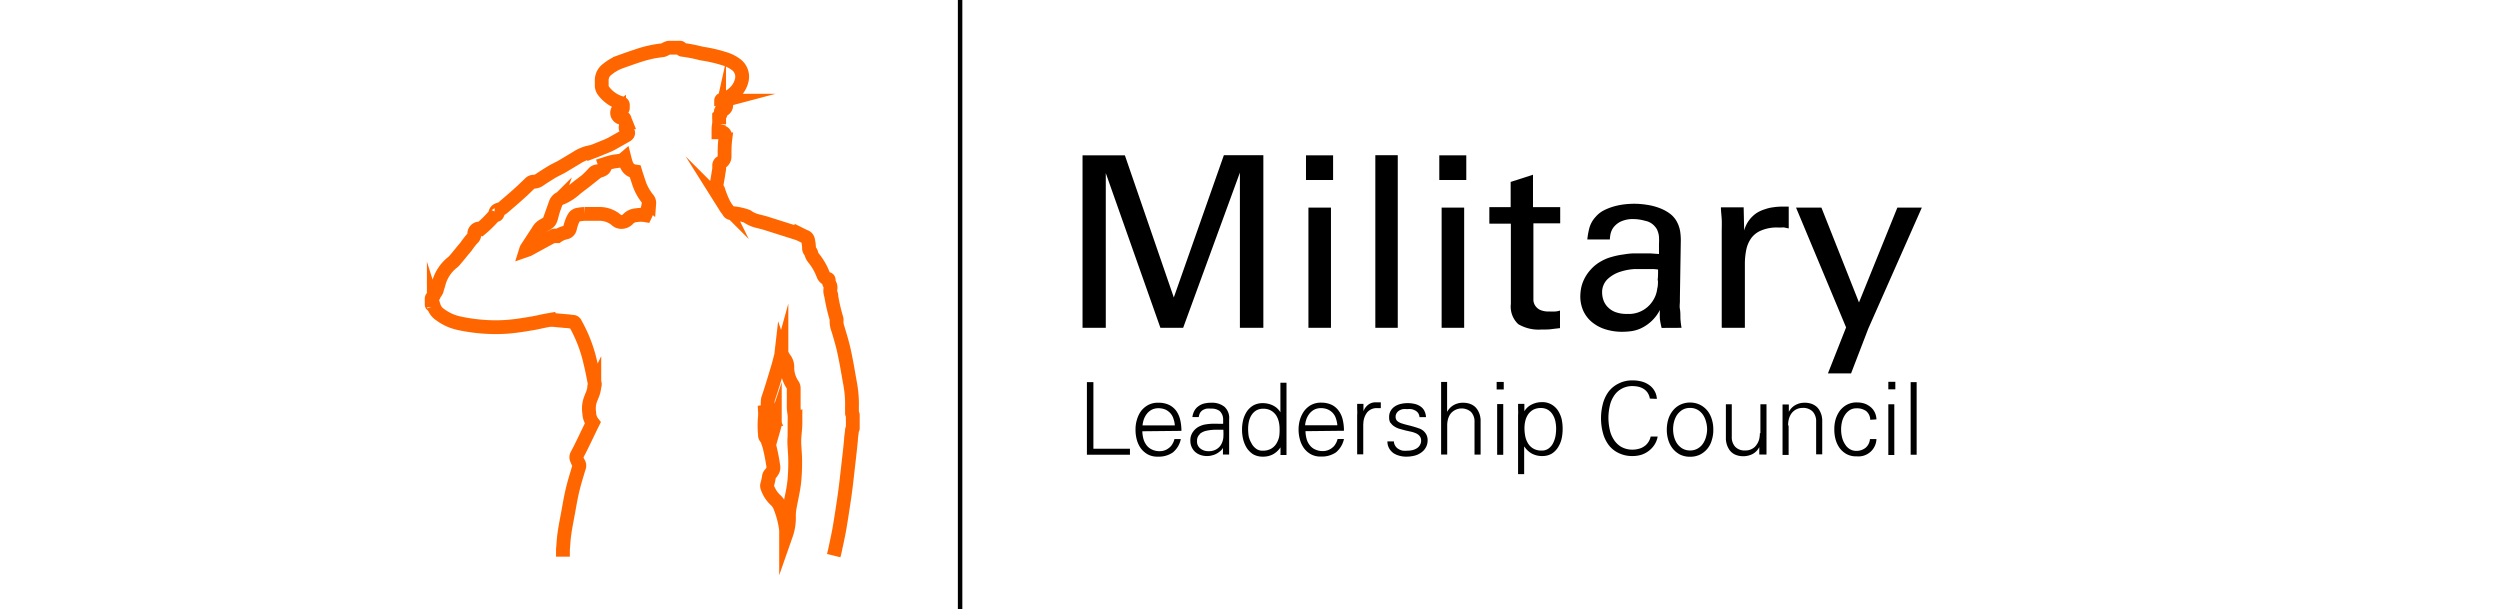 <svg xmlns="http://www.w3.org/2000/svg" viewBox="0 0 246.25 60"><line x1="94.57" x2="94.57" y2="60" fill="none" stroke="#000" stroke-width="0.44"/><path d="M111.3,44.79V44.2h-3.6V37.64h-.64v7.15Zm1.24-2.89a2.62,2.62,0,0,1,.14-.63,2.05,2.05,0,0,1,.31-.54,1.57,1.57,0,0,1,.47-.38,1.48,1.48,0,0,1,.65-.14,1.83,1.83,0,0,1,.68.13,1.6,1.6,0,0,1,.49.36,1.44,1.44,0,0,1,.3.53,2.42,2.42,0,0,1,.14.67Zm3.83.54a4.64,4.64,0,0,0-.12-1.08,2.49,2.49,0,0,0-.39-.89,1.94,1.94,0,0,0-.71-.59,2.37,2.37,0,0,0-1.05-.21,2,2,0,0,0-1,.22,2.23,2.23,0,0,0-.7.59,2.68,2.68,0,0,0-.41.85,3.18,3.18,0,0,0-.14,1,3.62,3.62,0,0,0,.13,1,2.61,2.61,0,0,0,.4.84,2.15,2.15,0,0,0,.68.59,2,2,0,0,0,1,.22,2.43,2.43,0,0,0,1.46-.41,2.29,2.29,0,0,0,.79-1.32h-.63a1.5,1.5,0,0,1-.19.47,1.18,1.18,0,0,1-.32.38,1.51,1.51,0,0,1-.42.25,1.43,1.43,0,0,1-.5.09,1.67,1.67,0,0,1-.78-.16,1.38,1.38,0,0,1-.53-.42,1.81,1.81,0,0,1-.31-.62,3.1,3.1,0,0,1-.11-.76Zm4.13-.7a5.15,5.15,0,0,1-.56,0h-.58a5.42,5.42,0,0,0-.58.06,1.9,1.9,0,0,0-.53.15,1.61,1.61,0,0,0-.72.56,1.4,1.4,0,0,0-.28.88,1.51,1.51,0,0,0,.13.65,1.48,1.48,0,0,0,.35.48,1.53,1.53,0,0,0,.53.3,1.91,1.91,0,0,0,.64.1,1.73,1.73,0,0,0,.5-.07,1.7,1.7,0,0,0,.46-.18,2,2,0,0,0,.36-.26.84.84,0,0,0,.24-.3l0-.07h0l0,.73h.61c0-.17,0-.35,0-.54s0-.38,0-.58V41.31a1.48,1.48,0,0,0-.46-1.24,1.94,1.94,0,0,0-1.3-.4,2.87,2.87,0,0,0-.67.07,1.5,1.5,0,0,0-.56.25,1.3,1.3,0,0,0-.41.43,1.77,1.77,0,0,0-.22.66h.63a1.16,1.16,0,0,1,.13-.42.87.87,0,0,1,.27-.27,1.49,1.49,0,0,1,.37-.14,3.14,3.14,0,0,1,.45,0,1.32,1.32,0,0,1,.83.23,1.12,1.12,0,0,1,.35.84v.46Zm-2.32,1a1.51,1.51,0,0,1,.7-.32,4,4,0,0,1,.86-.09h.76a6.43,6.43,0,0,1,0,.76,1.75,1.75,0,0,1-.21.68,1.27,1.27,0,0,1-.47.48,1.42,1.42,0,0,1-.79.19,1.23,1.23,0,0,1-.78-.25.84.84,0,0,1-.34-.74.85.85,0,0,1,.29-.7Zm7.92,2.08h.62c0-.17,0-.35,0-.54s0-.38,0-.58v-6h-.6v2.91l0,0a1.75,1.75,0,0,0-.73-.67,2.26,2.26,0,0,0-1-.23,1.88,1.88,0,0,0-.95.23,2,2,0,0,0-.63.6,2.82,2.82,0,0,0-.36.83,4.16,4.16,0,0,0,0,1.9,3,3,0,0,0,.36.86,2.19,2.19,0,0,0,.63.62,1.88,1.88,0,0,0,.95.23,2.06,2.06,0,0,0,1-.23,2.11,2.11,0,0,0,.74-.69l0,0,0,.73ZM126,43a2.19,2.19,0,0,1-.28.7,1.47,1.47,0,0,1-.52.5,1.57,1.57,0,0,1-.81.19,1,1,0,0,1-.7-.22,1.48,1.48,0,0,1-.43-.53A2.38,2.38,0,0,1,123,43a4.78,4.78,0,0,1-.06-.73,3.51,3.51,0,0,1,.07-.72,2,2,0,0,1,.25-.64,1.47,1.47,0,0,1,.46-.47,1.33,1.33,0,0,1,.72-.18,1.49,1.49,0,0,1,.73.17,1.53,1.53,0,0,1,.5.44,2,2,0,0,1,.28.63,3.06,3.06,0,0,1,.09.74A4.38,4.38,0,0,1,126,43Zm2.55-1.11a2.62,2.62,0,0,1,.14-.63,2.05,2.05,0,0,1,.31-.54,1.57,1.57,0,0,1,.47-.38,1.48,1.48,0,0,1,.65-.14,1.74,1.74,0,0,1,.67.13,1.53,1.53,0,0,1,.5.36,1.44,1.44,0,0,1,.3.53,2.84,2.84,0,0,1,.14.67Zm3.83.54a4.64,4.64,0,0,0-.12-1.08,2.34,2.34,0,0,0-.4-.89,1.83,1.83,0,0,0-.7-.59,2.4,2.4,0,0,0-1-.21,2.05,2.05,0,0,0-1,.22,2.19,2.19,0,0,0-.69.59,2.93,2.93,0,0,0-.42.85,3.52,3.52,0,0,0-.14,1,3.63,3.63,0,0,0,.14,1,2.61,2.61,0,0,0,.4.84,2.15,2.15,0,0,0,.68.59,2,2,0,0,0,1,.22,2.45,2.45,0,0,0,1.46-.41,2.34,2.34,0,0,0,.79-1.32h-.63a1.5,1.5,0,0,1-.19.47,1.18,1.18,0,0,1-.32.38,1.43,1.43,0,0,1-.43.25,1.35,1.35,0,0,1-.5.09,1.65,1.65,0,0,1-.77-.16,1.31,1.31,0,0,1-.53-.42,1.65,1.65,0,0,1-.31-.62,3.1,3.1,0,0,1-.11-.76Zm1.91-.64a1.88,1.88,0,0,1,.36-1.15,1.21,1.21,0,0,1,1-.44l.18,0,.18,0v-.57l-.29,0h-.3a1.15,1.15,0,0,0-.68.26,1.39,1.39,0,0,0-.44.62h0l0-.73h-.62c0,.17,0,.35,0,.54a3.77,3.77,0,0,1,0,.58v3.85h.6v-3Zm2.67-.17a1.16,1.16,0,0,0,.36.37,1.93,1.93,0,0,0,.5.24l.58.16.58.13a2.35,2.35,0,0,1,.51.17.89.89,0,0,1,.35.27.68.68,0,0,1,.14.44.78.78,0,0,1-.12.44.86.86,0,0,1-.29.31,1.44,1.44,0,0,1-.42.18,1.89,1.89,0,0,1-.47.06,2.73,2.73,0,0,1-.5,0,1.11,1.11,0,0,1-.42-.16.86.86,0,0,1-.31-.29.84.84,0,0,1-.15-.46h-.64a1.4,1.4,0,0,0,.18.7,1.52,1.52,0,0,0,.44.47,2,2,0,0,0,.6.25,2.36,2.36,0,0,0,.65.08,3.25,3.25,0,0,0,.77-.09,1.86,1.86,0,0,0,.67-.3,1.44,1.44,0,0,0,.47-.51,1.4,1.4,0,0,0,.18-.72,1.15,1.15,0,0,0-.23-.72,1.26,1.26,0,0,0-.61-.44c-.34-.12-.65-.21-.93-.28s-.53-.13-.73-.2a1.35,1.35,0,0,1-.48-.24.54.54,0,0,1-.17-.42.62.62,0,0,1,.1-.37.75.75,0,0,1,.25-.25,1.18,1.18,0,0,1,.36-.14,1.84,1.84,0,0,1,.41,0,2.12,2.12,0,0,1,.44,0,1.42,1.42,0,0,1,.38.14.84.84,0,0,1,.28.25.82.82,0,0,1,.13.4h.64a1.52,1.52,0,0,0-.18-.66,1.16,1.16,0,0,0-.4-.42,1.74,1.74,0,0,0-.56-.23,2.87,2.87,0,0,0-.67-.07,2.81,2.81,0,0,0-.65.07,1.83,1.83,0,0,0-.59.24,1.33,1.33,0,0,0-.42.43,1.18,1.18,0,0,0-.16.65,1.09,1.09,0,0,0,.13.57Zm5.59-4h-.6v7.15h.6V41.93a2.36,2.36,0,0,1,.08-.65,1.69,1.69,0,0,1,.26-.54,1.41,1.41,0,0,1,2-.17,1.37,1.37,0,0,1,.35,1v3.21h.6V41.68c0-.09,0-.21,0-.35a2.4,2.4,0,0,0-.07-.43,2.27,2.27,0,0,0-.18-.44,1.72,1.72,0,0,0-.31-.4,1.6,1.6,0,0,0-.48-.28,2.1,2.1,0,0,0-.7-.11,1.81,1.81,0,0,0-.89.22,1.69,1.69,0,0,0-.67.68h0V37.64Zm5.57,0h-.7v.74h.7v-.74Zm-.65,2.18v5h.6v-5Zm2.69,4.2h0a2.06,2.06,0,0,0,.75.69,2.11,2.11,0,0,0,1,.23,1.81,1.81,0,0,0,.93-.23,2,2,0,0,0,.62-.62,2.75,2.75,0,0,0,.36-.86,4.36,4.36,0,0,0,.1-.94,4.41,4.41,0,0,0-.1-1,2.82,2.82,0,0,0-.36-.83,1.93,1.93,0,0,0-.64-.6,1.82,1.82,0,0,0-.94-.23,2.26,2.26,0,0,0-1,.23,1.7,1.7,0,0,0-.73.67l0,0,0-.73h-.62c0,.17,0,.35,0,.54a3.77,3.77,0,0,1,0,.58V46.7h.6V44Zm.09-2.57a2,2,0,0,1,.28-.63,1.6,1.6,0,0,1,.49-.44,1.56,1.56,0,0,1,.74-.17,1.35,1.35,0,0,1,.72.18,1.47,1.47,0,0,1,.46.47,2,2,0,0,1,.26.64,3.53,3.53,0,0,1,.08.72,4.78,4.78,0,0,1-.06.73,2.74,2.74,0,0,1-.23.7,1.48,1.48,0,0,1-.43.53,1.1,1.1,0,0,1-.71.22,1.57,1.57,0,0,1-.81-.19,1.47,1.47,0,0,1-.52-.5,2.19,2.19,0,0,1-.28-.7,4.38,4.38,0,0,1-.08-.82,3.06,3.06,0,0,1,.09-.74Zm12.95-2.14a1.72,1.72,0,0,0-.25-.82,1.84,1.84,0,0,0-.54-.57,2.36,2.36,0,0,0-.74-.33,3.41,3.41,0,0,0-.85-.1,2.88,2.88,0,0,0-1.39.31,2.73,2.73,0,0,0-1,.82,3.52,3.52,0,0,0-.55,1.19,5.61,5.61,0,0,0,0,2.82,3.52,3.52,0,0,0,.55,1.19,2.63,2.63,0,0,0,1,.82,3,3,0,0,0,1.39.3,2.94,2.94,0,0,0,.84-.12,2.44,2.44,0,0,0,1.31-1,2.16,2.16,0,0,0,.31-.8h-.69a1.53,1.53,0,0,1-.25.58,1.42,1.42,0,0,1-.41.4,1.62,1.62,0,0,1-.52.23,2.33,2.33,0,0,1-.59.08,2.24,2.24,0,0,1-1.14-.28,2.18,2.18,0,0,1-.74-.74,2.82,2.82,0,0,1-.39-1,5.19,5.19,0,0,1,0-2.22,2.87,2.87,0,0,1,.39-1,2.07,2.07,0,0,1,.74-.73,2.14,2.14,0,0,1,1.14-.29,2.8,2.8,0,0,1,.59.07,1.68,1.68,0,0,1,.51.22,1.37,1.37,0,0,1,.38.38,1.45,1.45,0,0,1,.21.56Zm2.27.59a2.11,2.11,0,0,0-.72.6,2.57,2.57,0,0,0-.43.84,3.55,3.55,0,0,0-.14,1,3.43,3.43,0,0,0,.14,1,2.53,2.53,0,0,0,.43.85,2.36,2.36,0,0,0,.72.6,2.23,2.23,0,0,0,1,.22,2.2,2.2,0,0,0,1-.22,2.25,2.25,0,0,0,1.15-1.45,3.1,3.1,0,0,0,.14-1,3.21,3.21,0,0,0-.14-1,2.55,2.55,0,0,0-.42-.84,2.24,2.24,0,0,0-.73-.6,2.21,2.21,0,0,0-1-.23,2.23,2.23,0,0,0-1,.23ZM168.05,43a2.23,2.23,0,0,1-.29.67,1.56,1.56,0,0,1-.52.5,1.45,1.45,0,0,1-.77.2,1.47,1.47,0,0,1-.77-.2,1.77,1.77,0,0,1-.52-.5,2.23,2.23,0,0,1-.29-.67,2.93,2.93,0,0,1,0-1.44,2.29,2.29,0,0,1,.29-.68,1.91,1.91,0,0,1,.52-.5,1.47,1.47,0,0,1,.77-.2,1.45,1.45,0,0,1,.77.2,1.66,1.66,0,0,1,.52.5,2.29,2.29,0,0,1,.29.68,2.64,2.64,0,0,1,0,1.44Zm5.3-.35a2.75,2.75,0,0,1-.08.65,1.71,1.71,0,0,1-.27.54,1.16,1.16,0,0,1-.44.38,1.29,1.29,0,0,1-.64.15,1.27,1.27,0,0,1-1-.36,1.39,1.39,0,0,1-.34-1V39.82H170v3.11c0,.1,0,.22,0,.35a2.26,2.26,0,0,0,.07.43,1.85,1.85,0,0,0,.18.44,1.35,1.35,0,0,0,.31.4,1.41,1.41,0,0,0,.48.28,2.06,2.06,0,0,0,1.59-.11,1.61,1.61,0,0,0,.66-.68l0,0,0,.73H174c0-.17,0-.35,0-.54s0-.38,0-.58V39.82h-.6v2.86Zm2.78-.75a2.36,2.36,0,0,1,.08-.65,1.69,1.69,0,0,1,.26-.54,1.33,1.33,0,0,1,1.08-.53,1.31,1.31,0,0,1,1,.36,1.4,1.4,0,0,1,.34,1v3.21h.6V41.68c0-.09,0-.21,0-.35a2.4,2.4,0,0,0-.07-.43,2.27,2.27,0,0,0-.18-.44,1.49,1.49,0,0,0-.31-.4,1.6,1.6,0,0,0-.48-.28,2.06,2.06,0,0,0-.7-.11,1.81,1.81,0,0,0-.89.22,1.61,1.61,0,0,0-.66.68l0,0,0-.73h-.62c0,.17,0,.35,0,.54s0,.39,0,.58v3.85h.6V41.93Zm8.7-.59a1.72,1.72,0,0,0-.17-.7,1.57,1.57,0,0,0-.42-.53,2,2,0,0,0-.59-.33,2.41,2.41,0,0,0-.72-.11,2,2,0,0,0-1,.22,2.23,2.23,0,0,0-.7.59,2.93,2.93,0,0,0-.42.85,3.51,3.51,0,0,0-.13,1,3.62,3.62,0,0,0,.13,1,2.61,2.61,0,0,0,.4.84,2.15,2.15,0,0,0,.68.59,2,2,0,0,0,1,.22,1.77,1.77,0,0,0,1.94-1.7h-.64a1.25,1.25,0,0,1-.41.84,1.42,1.42,0,0,1-.95.32,1.18,1.18,0,0,1-.62-.17,1.35,1.35,0,0,1-.46-.46,2.17,2.17,0,0,1-.3-.67,3.29,3.29,0,0,1,0-1.61,2.22,2.22,0,0,1,.3-.66,1.64,1.64,0,0,1,.46-.45,1.18,1.18,0,0,1,.62-.17,1.55,1.55,0,0,1,1,.28,1.16,1.16,0,0,1,.39.85Zm1.82-3.7H186v.74h.69v-.74ZM186,39.82v5h.59v-5Zm2.79-2.18h-.59v7.15h.59V37.64Z"/><path d="M106.63,32.29h2.29V17.05l5.38,15.24h2.24L122.13,17V32.29h2.31v-17h-3.89L115.62,29.3l-4.82-14h-4.17v17Zm22.25,0h2.22V20.45h-2.22V32.29Zm-.24-14.56h2.67V15.3h-2.67v2.43Zm6.83,14.56h2.21v-17h-2.21v17Zm6.53,0h2.22V20.45H142V32.29Zm-.23-14.56h2.66V15.3h-2.66v2.43Zm4.95,4.3h2.1v7.9a2.36,2.36,0,0,0,.73,2,3.94,3.94,0,0,0,2.27.53c.41,0,.77,0,1.07-.05l.77-.09V30.59a2.05,2.05,0,0,1-.44.09,6,6,0,0,1-.62,0,2,2,0,0,1-.91-.16,1.2,1.2,0,0,1-.47-.41,1.16,1.16,0,0,1-.18-.51c0-.19,0-.36,0-.5V22h2.64V20.4H151V17.21l-2.2.71V20.4h-2.1V22Zm16.59,5.58c0,.3,0,.58-.07.81a2.86,2.86,0,0,1-.15.64,3,3,0,0,1-.3.59,2.79,2.79,0,0,1-2.52,1.27,3.09,3.09,0,0,1-1.23-.21,2.1,2.1,0,0,1-.74-.53,1.89,1.89,0,0,1-.38-.67,2.32,2.32,0,0,1-.11-.64,1.79,1.79,0,0,1,.55-1.39,3.29,3.29,0,0,1,1.26-.72,5.61,5.61,0,0,1,1.43-.26l1,0,.68,0a4,4,0,0,1,.59.05c0,.41,0,.77-.05,1.08Zm2.32,4.68a9,9,0,0,1-.11-.94c0-.33,0-.64-.05-.92s0-.53,0-.73,0-.33,0-.38l.09-5.67a6.12,6.12,0,0,0-.06-.83,3,3,0,0,0-.34-1,2.4,2.4,0,0,0-.68-.78,4.12,4.12,0,0,0-1-.54,5.81,5.81,0,0,0-1.21-.32,8.22,8.22,0,0,0-1.29-.11,8.91,8.91,0,0,0-1,.06,7.08,7.08,0,0,0-1,.2,5.56,5.56,0,0,0-1,.39,2.63,2.63,0,0,0-.8.63,2.67,2.67,0,0,0-.65,1.19,7.71,7.71,0,0,0-.18,1.05h2.22a3.31,3.31,0,0,1,.06-.51,1.71,1.71,0,0,1,.29-.67,2,2,0,0,1,.71-.58,2.85,2.85,0,0,1,1.32-.25,4.41,4.41,0,0,1,1.1.17,1.66,1.66,0,0,1,1,.61,1.22,1.22,0,0,1,.24.43,2,2,0,0,1,.12.53,6.36,6.36,0,0,1,0,.7c0,.28,0,.6,0,1l-.85-.06h-.75l-.87,0c-.33,0-.69.05-1.07.11a7.59,7.59,0,0,0-1.13.24,4.18,4.18,0,0,0-1,.41,3.86,3.86,0,0,0-1.06.84,4,4,0,0,0-.63.92,3.7,3.7,0,0,0-.31.9,5,5,0,0,0-.08.81,3.49,3.49,0,0,0,.27,1.37,3.12,3.12,0,0,0,.81,1.11,3.86,3.86,0,0,0,1.31.74,5.43,5.43,0,0,0,1.79.27,6.62,6.62,0,0,0,.84-.06,3.38,3.38,0,0,0,.95-.28,4,4,0,0,0,1.87-1.81,8.52,8.52,0,0,0,0,.9,7.4,7.4,0,0,0,.17.87Zm4,0h2.24V26a7,7,0,0,1,.14-1.41,3,3,0,0,1,.5-1.15,2.28,2.28,0,0,1,1-.75,3.88,3.88,0,0,1,1.61-.28h.36a1.14,1.14,0,0,1,.28,0l.43.09V20.35l-.67,0a5.83,5.83,0,0,0-.87.07,3.69,3.69,0,0,0-.8.19A3.37,3.37,0,0,0,173,21a3.16,3.16,0,0,0-.72.7,3.07,3.07,0,0,0-.48,1l-.05-2.28h-2.24c0,.39.06.79.08,1.19s0,.8,0,1.21v9.44ZM189.3,20.45h-2.41l-3.78,9.34-3.7-9.34h-2.5l4.93,11.8-1.79,4.53h2.28l1.7-4.42,5.27-11.91Z"/><path d="M63.9,20a3.69,3.69,0,0,1-.34,1.2l0,0a2.66,2.66,0,0,0-.89,0,1.21,1.21,0,0,0-.84.41.87.87,0,0,1-.71.25.7.7,0,0,1-.41-.19,2.55,2.55,0,0,0-1.72-.6c-.48,0-1,0-1.43,0a5.6,5.6,0,0,0-.59.07.59.59,0,0,0-.44.29,2.58,2.58,0,0,0-.23.51,4.74,4.74,0,0,0-.15.5.54.54,0,0,1-.46.47,2.25,2.25,0,0,0-.79.35l-.09,0a.24.24,0,0,0-.32,0l-.33.16-1.45.79-.68.37-.23.08a1.36,1.36,0,0,1,.07-.18L53,22.75a1.38,1.38,0,0,1,.53-.54c.68-.37.66-.38.85-1.12.09-.36.23-.71.35-1.06a.85.85,0,0,1,.53-.52,4.5,4.5,0,0,0,1.14-.67c.12-.09.24-.2.36-.3.32-.26.66-.5,1-.77a9,9,0,0,0,.69-.69.51.51,0,0,1,.37-.2,1.64,1.64,0,0,0,.49-.15.45.45,0,0,0,.27-.57c.25-.08.48-.16.71-.21s.43-.07.64-.1a1,1,0,0,0,.59-.24c.15.59.29,1.18,1.05,1.28.11.36.23.72.35,1.08a4.93,4.93,0,0,0,.87,1.61.61.61,0,0,1,.16.46Zm11.45,22.8a8.81,8.81,0,0,1,0-1.78,4.23,4.23,0,0,0,0-.47l.32-.05c.13.24.27.5.4.77a.5.5,0,0,1,.06.24A2.17,2.17,0,0,1,75.74,43l-.15.19a.32.32,0,0,1-.24-.31Zm3-1.13c0,.57-.1,1.13-.11,1.7s.07,1.18.08,1.76a19.23,19.23,0,0,1-.08,2.28c-.09.87-.31,1.73-.46,2.6a4.26,4.26,0,0,0-.07.87,5,5,0,0,1-.28,1.79c0-.15,0-.3,0-.45A8.64,8.64,0,0,0,76.87,50a1.81,1.81,0,0,0-.54-.8A3.12,3.12,0,0,1,75.58,48a.44.44,0,0,1,0-.3,5.93,5.93,0,0,0,.16-.73.47.47,0,0,1,.12-.27,1.5,1.5,0,0,0,.19-.25.66.66,0,0,0,.12-.53,19.28,19.28,0,0,0-.39-2l-.18-.53A2.45,2.45,0,0,0,75.9,43c.16-.39.29-.78.42-1.17a.45.45,0,0,0-.07-.39c-.14-.27-.29-.53-.42-.81a1.48,1.48,0,0,1-.18-.48,2.38,2.38,0,0,1,0-.84c.34-1,.64-2,.94-3,.14-.46.25-.93.38-1.4a.71.71,0,0,1,0-.16,2.17,2.17,0,0,0,.29.57,1.31,1.31,0,0,1,.29.91,3.06,3.06,0,0,0,.54,1.7.6.6,0,0,1,.09.34c0,.62,0,1.23,0,1.84,0,.27.06.54.08.8s0,.55,0,.83Zm3.77,13.06.12-.49c.15-.73.32-1.46.45-2.2.17-1,.32-2,.46-2.94s.23-1.76.33-2.65.24-2.06.34-3.09c0-.32.08-.65.1-1,0-.06.08-.13.08-.19V40.88c0-.06-.08-.11-.08-.17s0-.4,0-.6a11.4,11.4,0,0,0-.21-2.47c-.18-1-.33-1.94-.54-2.9-.16-.78-.39-1.54-.62-2.3a2.18,2.18,0,0,1-.15-.83.46.46,0,0,0,0-.2,18.44,18.44,0,0,1-.51-2.17c0-.12,0-.23-.08-.35a1.1,1.1,0,0,1,0-.51.7.7,0,0,0-.09-.39.67.67,0,0,1-.09-.34c0-.09,0-.18-.12-.18s-.33-.18-.4-.35a6,6,0,0,0-.92-1.64,1.16,1.16,0,0,1-.27-.5.42.42,0,0,0-.11-.22.49.49,0,0,1-.12-.38,4.54,4.54,0,0,0-.1-.74.45.45,0,0,0-.35-.35l-.3-.15a3.68,3.68,0,0,0-.35-.15l-3-.95c-.31-.1-.63-.18-1-.27a3,3,0,0,1-1-.46A5.58,5.58,0,0,0,72.21,21l-.16,0a.3.3,0,0,1-.26-.15,3.79,3.79,0,0,0-.25-.35l-.22-.35a10.23,10.23,0,0,1-.56-1.38.45.45,0,0,0-.08-.17c-.16-.14-.13-.3-.09-.49.1-.49.17-1,.25-1.48,0-.11,0-.22,0-.34a.34.34,0,0,1,.19-.3.65.65,0,0,0,.34-.58c0-.56,0-1.12.07-1.68a2,2,0,0,1,0-.23c0-.36-.19-.54-.56-.47h-.11c0-.28,0-.55.06-.82a5,5,0,0,0,0-.55c0-.06,0-.16,0-.2a.57.57,0,0,0,.17-.44c0-.11.07-.15.18-.18a.5.5,0,0,0,.33-.63c0-.17-.12-.3-.33-.29a.29.29,0,0,1-.15,0c0-.12.12-.12.19-.14A2.76,2.76,0,0,0,72.48,9a2.42,2.42,0,0,0,.59-1.13,1.49,1.49,0,0,0-.58-1.52,3.69,3.69,0,0,0-1.16-.57,14.25,14.25,0,0,0-2.24-.51,14.15,14.15,0,0,0-1.9-.37c-.06,0-.12-.2-.18-.2H65.92c-.23,0-.45.23-.68.25a11.48,11.48,0,0,0-2.44.55c-.58.19-1.17.4-1.75.61a4.3,4.3,0,0,0-1.21.7,1.33,1.33,0,0,0-.57,1.06c0,.2,0,.4,0,.6a.94.94,0,0,0,.24.56,3.31,3.31,0,0,0,1.6,1.1c.25.09.25.1.24.35,0,0,0,.11,0,.18s-.2.25-.37.06a.5.5,0,0,0,.08.84.43.43,0,0,0,.19,0,.24.24,0,0,1,.28.19c0,.1.07.19.11.29a.47.47,0,0,1,0,.17,1,1,0,0,1,0,.23.42.42,0,0,0,.11.42c.19.19.16.35-.06.48-.5.28-1,.57-1.49.84-.23.12-.48.22-.73.32s-.62.26-.94.38a2.12,2.12,0,0,1-.45.12,3.8,3.8,0,0,0-1.28.54l-1.47.88c-.34.19-.69.34-1,.53s-.78.48-1.16.74a1,1,0,0,1-.62.21.47.47,0,0,0-.33.14l-.74.71c-.66.61-1.34,1.19-2,1.75a.71.71,0,0,1-.25.11c-.2.06-.38.12-.44.37h.25c-.1.22-.1.22-.3.18a11.08,11.08,0,0,1-1.37,1.37.51.51,0,0,0-.65.56.45.45,0,0,1-.12.33,3.17,3.17,0,0,0-.34.39c-.13.16-.25.33-.37.5l-.28.33c-.25.31-.5.62-.76.92a1.52,1.52,0,0,1-.31.31,3.94,3.94,0,0,0-1.36,2.18l-.15.47c0,.17-.22.35-.27.52s-.24.25-.24.37V30c0,.06.2.11.21.17a1.54,1.54,0,0,0,.62.82,4.8,4.8,0,0,0,1.93.86,17,17,0,0,0,2.45.34,16.28,16.28,0,0,0,2.21,0c.77-.06,1.55-.18,2.31-.31.6-.09,1.19-.25,1.78-.35a2.29,2.29,0,0,1,.64,0l1.08.1c.24,0,.46.06.7.07a.26.26,0,0,1,.22.17,14.06,14.06,0,0,1,1.5,3.94c.17.66.28,1.33.42,2,0,.08,0,.17-.05.24a.08.08,0,0,0,0,.07,2.89,2.89,0,0,1-.27.94,1.8,1.8,0,0,1-.08.21,2.6,2.6,0,0,0-.15,1.38,1.65,1.65,0,0,0,.35,1c-.53,1.06-1,2.12-1.57,3.18a.45.45,0,0,0,0,.42,2.67,2.67,0,0,0,.2.42.45.45,0,0,1,0,.39c-.22.75-.46,1.5-.64,2.27s-.28,1.4-.41,2.11-.27,1.39-.37,2.09c-.08.53-.1,1.06-.15,1.6l0,.7" fill="none" stroke="#f60" stroke-miterlimit="10" stroke-width="1.36"/></svg>